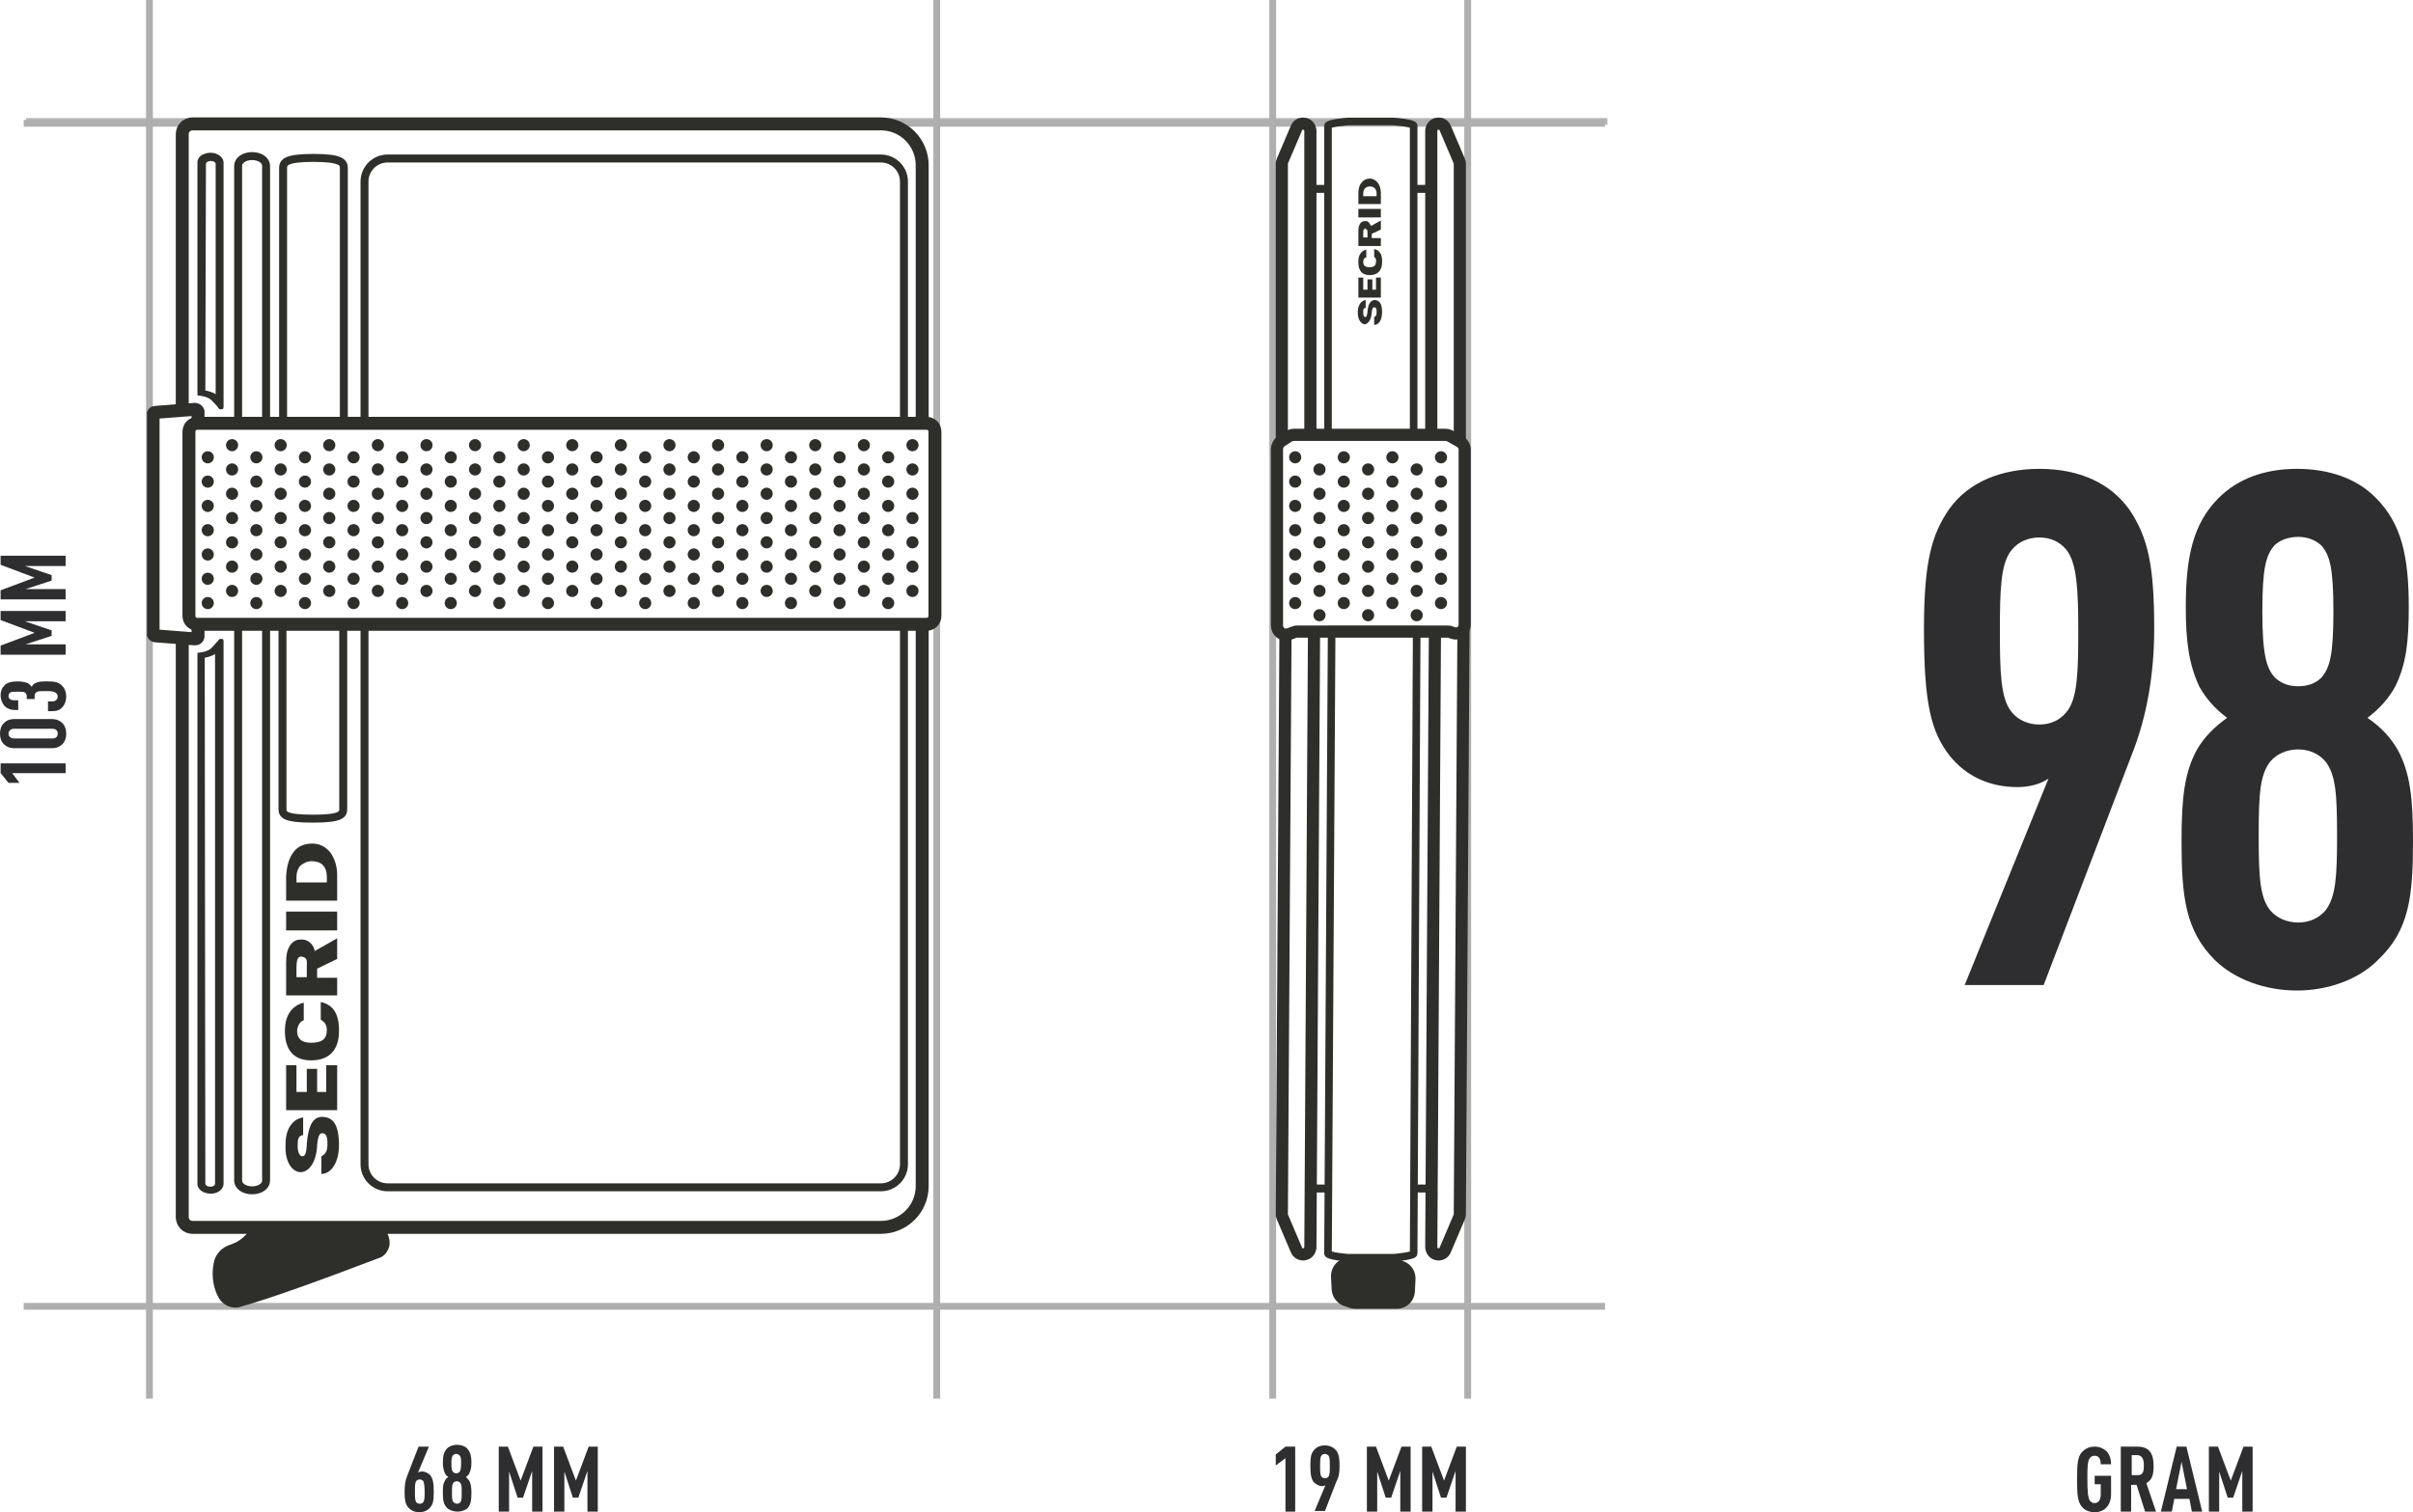 <?xml version="1.0" encoding="utf-8"?>
<!-- Generator: Adobe Illustrator 25.4.1, SVG Export Plug-In . SVG Version: 6.00 Build 0)  -->
<svg version="1.1" id="Layer_1" xmlns="http://www.w3.org/2000/svg" xmlns:xlink="http://www.w3.org/1999/xlink" x="0px" y="0px"
	 viewBox="0 0 397.2 249" style="enable-background:new 0 0 397.2 249;" xml:space="preserve">
<style type="text/css">
	.st0{fill:none;stroke:#B6B6B6;stroke-width:1.12;}
	.st1{fill:none;stroke:#AFAFAF;stroke-width:1.12;}
	.st2{fill:#2E2D2F;}
	.st3{clip-path:url(#SVGID_00000037687859575881515570000001599255063836558980_);}
	.st4{fill:#2E2E2B;}
	.st5{fill:none;stroke:#2E2E2B;stroke-width:2.13;stroke-miterlimit:10;}
	.st6{fill:none;stroke:#2E2E2B;stroke-width:1.31;stroke-miterlimit:10;}
	.st7{fill-rule:evenodd;clip-rule:evenodd;fill:#2E2E2B;}
	.st8{fill:none;stroke:#2E2E2B;stroke-width:2;}
	.st9{fill:none;stroke:#2E2E2B;stroke-width:1.25;stroke-miterlimit:10;}
</style>
<g>
	<line class="st0" x1="264.6" y1="20" x2="4.3" y2="20"/>
	<line class="st1" x1="24.6" y1="230.3" x2="24.6" y2="0"/>
	<line class="st1" x1="264.2" y1="20.3" x2="3.9" y2="20.3"/>
	<line class="st1" x1="264.2" y1="215.1" x2="3.9" y2="215.1"/>
	<line class="st1" x1="209.5" y1="230.3" x2="209.5" y2="0"/>
	<line class="st1" x1="241.6" y1="230.3" x2="241.6" y2="0"/>
	<line class="st1" x1="154.2" y1="230.3" x2="154.2" y2="0"/>
	<path class="st2" d="M354.6,103.6c0-10.1-0.9-15-4.1-19.7c-3-4.2-8-6.7-14.8-6.7c-6,0-11.6,2-14.9,6.7c-2.8,4.1-4.1,8.5-4.1,19.7
		c0,12.4,1.2,16.9,4.2,20.8c2.8,3.5,6.7,5.2,11.2,5.2c1.7,0,3.7-0.4,5.1-1.4l-13.8,34h13l14.8-38.7
		C353.3,118,354.6,111.2,354.6,103.6z M342.1,103.9c0,6.6-0.1,11.1-1.9,13.3c-1.1,1.4-2.7,2.1-4.5,2.1c-1.8,0-3.5-0.7-4.6-2.1
		c-1.8-2.2-1.9-6.7-1.9-13.3s0.1-11.1,1.9-13.3c1.1-1.4,2.8-2.1,4.6-2.1c1.8,0,3.4,0.7,4.5,2.1C341.9,92.8,342.1,97.3,342.1,103.9z
		 M397.2,138.4c0-7.1-0.5-11.2-2.5-14.9c-1.2-2.1-2.8-3.8-5-5.3c2-1.5,3.5-3.2,4.6-5.2c1.8-3.7,2.2-7.4,2.2-13.1
		c0-8.3-1.2-13.7-5.4-17.9c-3.2-3.3-7.9-4.8-13-4.8c-5.1,0-9.6,1.5-12.9,4.8c-4.2,4.2-5.4,9.7-5.4,17.9c0,5.7,0.5,9.4,2.2,13.1
		c1.1,2,2.6,3.7,4.6,5.2c-2.1,1.5-3.8,3.2-5,5.3c-2,3.7-2.5,7.8-2.5,14.9c0,9.2,0.6,14.8,5.5,19.7c3.3,3.2,8.3,5,13.5,5
		c5.1,0,10.1-1.8,13.3-5C396.6,153.2,397.2,147.6,397.2,138.4z M384.7,137.7c0,6.6-0.2,10-1.9,12.2c-1.1,1.3-2.7,2-4.5,2
		s-3.5-0.7-4.6-2c-1.7-2.1-1.9-5.5-1.9-12.2c0-7,0.2-10.1,1.9-12.3c1.1-1.3,2.8-2,4.6-2s3.4,0.7,4.5,2
		C384.5,127.6,384.7,130.8,384.7,137.7z M384.1,100.7c0,7.2-0.6,9.3-2,10.9c-0.9,0.9-2.2,1.4-3.8,1.4s-2.8-0.5-3.8-1.4
		c-1.4-1.5-2.1-3.7-2.1-10.9c0-7.2,0.6-9.3,2-10.9c0.9-0.9,2.4-1.4,3.9-1.4s2.8,0.5,3.8,1.4C383.5,91.4,384.1,93.5,384.1,100.7z"/>
	<path class="st2" d="M347.5,246v-3h-2.7v1.4h1v1.7c0,0.7-0.3,1.4-1,1.4c-0.4,0-0.6-0.2-0.8-0.4c-0.3-0.5-0.4-1.6-0.4-3.5
		s0-3,0.4-3.5c0.1-0.2,0.4-0.4,0.8-0.4c0.9,0,1,0.9,1,1.4h1.7c0-0.9-0.3-1.7-0.8-2.2c-0.5-0.4-1.1-0.7-1.9-0.7c-1,0-1.6,0.4-2.1,0.9
		c-0.7,0.8-0.8,2-0.8,4.5c0,2.5,0.1,3.7,0.8,4.5c0.4,0.5,1.1,0.9,2.1,0.9C346.3,249,347.5,248,347.5,246z M354.9,248.9l-1.6-4.7
		c1-0.5,1.2-1.5,1.2-2.8c0-2.2-0.8-3.2-2.7-3.2h-2.7v10.7h1.7v-4.4h0.9l1.4,4.4H354.9z M352.9,241.3c0,0.9-0.1,1.6-1,1.6h-1v-3.3h1
		C352.7,239.7,352.9,240.4,352.9,241.3z M362.5,248.9l-2.6-10.7h-1.6l-2.6,10.7h1.8l0.4-2.1h2.5l0.4,2.1H362.5z M360,245.2h-1.8
		l0.9-4.5L360,245.2z M370.8,248.9v-10.7h-1.5l-2.1,5.6l-2.1-5.6h-1.5v10.7h1.7v-6.6l1.4,4.3h0.9l1.5-4.4v6.7H370.8z"/>
	<path class="st2" d="M213.2,248.9v-10.7h-1.6l-1.6,1.3v1.8l1.6-1.2v8.8H213.2z M220.5,241.4c0-1.3-0.1-1.9-0.5-2.5
		c-0.4-0.5-1-0.9-1.9-0.9c-0.8,0-1.5,0.3-1.9,0.9c-0.4,0.5-0.5,1.1-0.5,2.5c0,1.6,0.2,2.1,0.5,2.6c0.4,0.4,0.9,0.7,1.4,0.7
		c0.2,0,0.5,0,0.6-0.2l-1.8,4.3h1.7l1.9-4.9C220.4,243.2,220.5,242.4,220.5,241.4z M218.9,241.4c0,0.8,0,1.4-0.2,1.7
		c-0.1,0.2-0.3,0.3-0.6,0.3c-0.2,0-0.5-0.1-0.6-0.3c-0.2-0.3-0.2-0.9-0.2-1.7s0-1.4,0.2-1.7c0.1-0.2,0.4-0.3,0.6-0.3
		c0.2,0,0.4,0.1,0.6,0.3C218.9,240,218.9,240.6,218.9,241.4z M232.2,248.9v-10.7h-1.5l-2.1,5.6l-2.1-5.6H225v10.7h1.7v-6.6l1.4,4.3
		h0.9l1.5-4.4v6.7H232.2z M241.3,248.9v-10.7h-1.5l-2.1,5.6l-2.1-5.6h-1.5v10.7h1.7v-6.6l1.4,4.3h0.9l1.5-4.4v6.7H241.3z"/>
	<path class="st2" d="M10.8,125.7H0.1v1.6l1.3,1.6h1.8L2,127.3h8.8V125.7z M8.5,118.4H2.4c-0.9,0-1.4,0.3-1.8,0.7
		c-0.4,0.4-0.6,1-0.6,1.7c0,0.7,0.2,1.3,0.6,1.7c0.4,0.4,0.9,0.7,1.8,0.7h6.1c0.9,0,1.4-0.3,1.8-0.7s0.6-1,0.6-1.7
		c0-0.7-0.2-1.3-0.6-1.7S9.4,118.4,8.5,118.4z M8.6,120c0.6,0,0.9,0.3,0.9,0.8s-0.3,0.8-0.9,0.8H2.3c-0.6,0-0.9-0.4-0.9-0.8
		s0.3-0.8,0.9-0.8H8.6z M7.8,112.2c-0.9,0-1.5,0-2,0.3c-0.3,0.1-0.4,0.3-0.6,0.6c-0.1-0.3-0.4-0.4-0.6-0.6c-0.5-0.2-1-0.3-1.7-0.3
		c-1,0-1.8,0.2-2.2,0.7c-0.4,0.4-0.6,0.9-0.6,1.6c0,0.6,0.2,1.2,0.6,1.7c0.4,0.4,0.9,0.7,1.8,0.7H3v-1.6H2.3c-0.6,0-0.9-0.3-0.9-0.7
		c0-0.2,0.1-0.4,0.2-0.5c0.2-0.2,0.5-0.2,1.3-0.2c0.8,0,1.1,0,1.3,0.2c0.1,0.1,0.2,0.3,0.2,0.5v0.5h1.3v-0.5c0-0.3,0.1-0.5,0.3-0.6
		c0.2-0.2,0.5-0.2,1.7-0.2c0.9,0,1.3,0.1,1.5,0.3c0.2,0.2,0.3,0.3,0.3,0.6c0,0.4-0.3,0.8-0.9,0.8H7.9v1.6h0.6c0.9,0,1.4-0.2,1.8-0.7
		c0.4-0.4,0.6-1.1,0.6-1.7c0-0.6-0.2-1.3-0.6-1.7C9.7,112.3,9,112.2,7.8,112.2z M10.8,100.6H0.1v1.5l5.6,2.1l-5.6,2.1v1.5h10.7v-1.7
		H4.2l4.3-1.4v-0.9l-4.4-1.5h6.7V100.6z M10.8,91.5H0.1V93l5.6,2.1l-5.6,2.1v1.5h10.7V97H4.2l4.3-1.4v-0.9l-4.4-1.5h6.7V91.5z"/>
	<path class="st2" d="M71.4,245.6c0-1.6-0.2-2.1-0.5-2.6c-0.3-0.4-0.9-0.7-1.4-0.7c-0.2,0-0.5,0-0.7,0.2l1.8-4.3h-1.7l-1.9,4.9
		c-0.3,0.7-0.4,1.6-0.4,2.5c0,1.3,0.1,1.9,0.5,2.5c0.4,0.5,1,0.9,1.9,0.9c0.8,0,1.5-0.3,1.9-0.9C71.3,247.6,71.4,247,71.4,245.6z
		 M69.9,245.6c0,0.8,0,1.4-0.2,1.7c-0.1,0.2-0.3,0.3-0.6,0.3s-0.5-0.1-0.6-0.3c-0.2-0.3-0.2-0.9-0.2-1.7s0-1.4,0.2-1.7
		c0.1-0.2,0.4-0.3,0.6-0.3s0.4,0.1,0.6,0.3C69.8,244.2,69.9,244.7,69.9,245.6z M77.6,245.8c0-0.9-0.1-1.4-0.3-1.9
		c-0.2-0.3-0.4-0.5-0.6-0.7c0.3-0.2,0.5-0.4,0.6-0.7c0.2-0.5,0.3-0.9,0.3-1.7c0-1.1-0.2-1.7-0.7-2.3c-0.4-0.4-1-0.6-1.7-0.6
		c-0.6,0-1.2,0.2-1.6,0.6c-0.5,0.5-0.7,1.2-0.7,2.3c0,0.7,0.1,1.2,0.3,1.7c0.1,0.3,0.3,0.5,0.6,0.7c-0.3,0.2-0.5,0.4-0.6,0.7
		c-0.3,0.5-0.3,1-0.3,1.9c0,1.2,0.1,1.9,0.7,2.5c0.4,0.4,1.1,0.6,1.7,0.6c0.6,0,1.3-0.2,1.7-0.6C77.5,247.7,77.6,247,77.6,245.8z
		 M76,245.8c0,0.8,0,1.3-0.2,1.5c-0.1,0.2-0.3,0.3-0.6,0.3c-0.2,0-0.4-0.1-0.6-0.3c-0.2-0.3-0.2-0.7-0.2-1.5c0-0.9,0-1.3,0.2-1.6
		c0.1-0.2,0.4-0.3,0.6-0.3c0.2,0,0.4,0.1,0.6,0.3C76,244.5,76,244.9,76,245.8z M75.9,241c0,0.9-0.1,1.2-0.3,1.4
		c-0.1,0.1-0.3,0.2-0.5,0.2c-0.2,0-0.4-0.1-0.5-0.2c-0.2-0.2-0.3-0.5-0.3-1.4c0-0.9,0.1-1.2,0.3-1.4c0.1-0.1,0.3-0.2,0.5-0.2
		c0.2,0,0.4,0.1,0.5,0.2C75.9,239.9,75.9,240.1,75.9,241z M89.3,248.9v-10.7h-1.5l-2.1,5.6l-2.1-5.6h-1.5v10.7h1.7v-6.6l1.4,4.3h0.9
		l1.5-4.4v6.7H89.3z M98.4,248.9v-10.7h-1.5l-2.1,5.6l-2.1-5.6h-1.5v10.7h1.7v-6.6l1.4,4.3h0.9l1.5-4.4v6.7H98.4z"/>
	<g>
		<defs>
			<rect id="SVGID_1_" x="24.2" y="19.3" width="130.8" height="196.2"/>
		</defs>
		<clipPath id="SVGID_00000101067096289539253970000004458197566463708324_">
			<use xlink:href="#SVGID_1_"  style="overflow:visible;"/>
		</clipPath>
		<g style="clip-path:url(#SVGID_00000101067096289539253970000004458197566463708324_);">
			<path class="st4" d="M48.4,140.2c-0.8,1-1.2,2.3-1.3,4.1v4h8.4v-4.3c0-1.3-0.4-2.6-1.1-3.6c-0.8-1-1.8-1.5-3-1.5
				C50.2,138.9,49.1,139.3,48.4,140.2L48.4,140.2z M53.1,142.4c0.5,0.5,0.7,1.2,0.7,2v0.9h-5v-0.8c0-0.8,0.2-1.5,0.7-2
				c0.5-0.4,1.1-0.7,1.8-0.7C52,141.8,52.7,142,53.1,142.4L53.1,142.4z"/>
			<path class="st4" d="M47.1,150.1v3.1h8.4v-3.1H47.1z"/>
			<path class="st4" d="M50.9,155.1c-0.4-0.3-0.8-0.4-1.3-0.4c-0.7,0-1.3,0.2-1.8,0.9c-0.5,0.7-0.7,1.6-0.7,2.8v5.5h8.4v-2.9h-3.3
				v-1.5l3.3-1.6v-3.4l-3.7,2.1C51.7,155.9,51.3,155.4,50.9,155.1L50.9,155.1z M50.3,157.8c0.3,0.3,0.2,0.9,0.2,1.4v1.7h-1.7v-1.4
				c0-1,0.1-1.4,0.2-1.6c0.1-0.3,0.4-0.4,0.6-0.4C49.9,157.6,50.1,157.6,50.3,157.8z"/>
			<path class="st4" d="M53.8,169.6L53.8,169.6c0,1.4-0.7,2.1-2.6,2.1c-1.7,0-2.3-0.8-2.3-2v0c0.1-0.9,0.5-1.5,1.1-1.7v-2.9
				c-2,0.5-3,2.1-3.1,4.3c0,0,0,0.4,0,0.4c0,3,1.4,4.8,4.3,4.8c2.8,0,4.6-1.5,4.6-4.8c0,0,0-0.6,0-0.6c-0.1-2.3-1-3.8-3-4.2v2.9
				C53.3,168.2,53.8,168.6,53.8,169.6L53.8,169.6z"/>
			<path class="st4" d="M52.2,179.8V176h-1.7v3.8h-1.7v-4.4h-1.7v7.4h8.4v-7.4h-1.8v4.4H52.2z"/>
			<path class="st4" d="M52.9,183.9c1.7,0,2.8,0.9,2.9,4.3v0.3c0,3.1-1.4,4.8-2.9,4.8v-2.9c0.6-0.3,1-0.8,1-1.9v-0.3
				c0-1.1-0.3-1.6-0.8-1.6c-0.4,0-0.7,0.1-0.9,1.9c0,0,0,0.3,0,0.3c-0.2,2.6-1.3,4.1-2.6,4.2c-1.4,0.1-2.7-1.6-2.6-4.3v-0.3
				c0-2.8,1.4-4.2,2.9-4.4v2.9c-0.8,0.1-0.9,0.7-0.9,1.6v0.3c0,0.9,0.3,1.5,0.7,1.6c0.6,0,0.7-0.6,0.8-1.8c0,0,0-0.3,0-0.3
				C50.8,184.9,51.7,184,52.9,183.9L52.9,183.9z"/>
			<path class="st5" d="M31.1,71.1v30.3c0,0.8,0.6,1.4,1.4,1.4h120c0.8,0,1.4-0.6,1.4-1.4V71.1c0-0.8-0.6-1.4-1.4-1.4h-120
				C31.7,69.7,31.1,70.3,31.1,71.1z"/>
			<path class="st5" d="M30,67V22.1c0-1,0.8-1.7,1.7-1.7H145c3.8,0,6.8,3.1,6.8,6.8v42.1"/>
			<path class="st5" d="M151.8,102.8v92.5c0,3.8-3.1,6.8-6.8,6.8H31.7c-1,0-1.7-0.8-1.7-1.7v-94.8"/>
			<path class="st5" d="M32.6,103v1.8c0,0.2-0.2,0.4-0.5,0.4l-6.5-0.5c-0.2,0-0.4-0.2-0.4-0.4v-36c0-0.2,0.1-0.4,0.4-0.4l6.5-0.5
				c0.2,0,0.5,0.2,0.5,0.4v1.7"/>
			<path class="st4" d="M36.8,105.8v89.1c0,1.2-1.6,2.1-3.3,1.4c-0.6-0.3-1-0.8-1-1.3v-87.5l0.7-0.1c0.7-0.1,1.4-0.4,1.8-0.9
				c0,0,0.6-0.7,0.9-1c0.1-0.2,0.2-0.3,0.5-0.3C36.8,105.2,36.8,105.3,36.8,105.8L36.8,105.8z M33.8,194.9c0,0.3,0.4,0.5,0.8,0.5
				c0.5,0,0.8-0.2,0.8-0.5v-87.2c-0.5,0.3-1.1,0.5-1.7,0.6L33.8,194.9L33.8,194.9z"/>
			<path class="st4" d="M36.4,67.4c-0.3,0-0.4-0.1-0.5-0.3c-0.2-0.3-0.9-1-0.9-1c-0.4-0.5-1.1-0.8-1.8-0.9l-0.7-0.1V26.7
				c0-0.5,0.4-1.1,1-1.3c1.6-0.7,3.3,0.2,3.3,1.4v40C36.8,67.2,36.8,67.4,36.4,67.4L36.4,67.4z M33.8,64.3c0.6,0.1,1.2,0.3,1.7,0.6
				V27c0-0.3-0.4-0.5-0.8-0.5s-0.8,0.2-0.8,0.5L33.8,64.3L33.8,64.3z"/>
			<path class="st6" d="M43.8,103.3v91.1c0,0.9-1,1.6-2.3,1.6c-1.3,0-2.3-0.7-2.3-1.6v-91.1"/>
			<path class="st6" d="M39.2,69.7V27.3c0-0.9,1-1.6,2.3-1.6c1.3,0,2.3,0.7,2.3,1.6v42.4"/>
			<path class="st6" d="M56.5,102.2v31c0,0.9-0.3,1.6-5,1.6c-4.7,0-5-0.7-5-1.6v-31"/>
			<path class="st6" d="M46.6,69.5V27.7c0-0.9,0.3-1.7,5-1.7c4.7,0,5,0.8,5,1.7v41.8"/>
			<path class="st6" d="M60,69.7V29.9c0-2.1,1.7-3.8,3.8-3.8H145c2.1,0,3.8,1.7,3.8,3.8v39.9H60z"/>
			<path class="st6" d="M60,191.7v-88.8h88.8v88.8c0,2.1-1.7,3.8-3.8,3.8H63.8C61.7,195.5,60,193.8,60,191.7L60,191.7z"/>
			<path class="st7" d="M41,202.7c-0.7,0.9-1.6,1.7-2.7,2.1l-0.8,0.3c-1.2,0.5-2.1,1.6-2.3,2.8c-0.3,1.4-0.4,3.6,0.8,5.8
				c0.6,1,1.6,1.6,2.7,1.6c0.3,0,0.6,0,0.8-0.1c5.3-1.5,13-4.3,23-8.1c0.6-0.2,1.1-0.7,1.4-1.4c0.3-0.6,0.3-1.3,0.1-2l-0.4-1.1"/>
			<circle class="st4" cx="34.2" cy="75.3" r="1"/>
			<circle class="st4" cx="34.2" cy="79.3" r="1"/>
			<circle class="st4" cx="34.2" cy="83.3" r="1"/>
			<circle class="st4" cx="34.2" cy="87.3" r="1"/>
			<circle class="st4" cx="34.2" cy="91.3" r="1"/>
			<circle class="st4" cx="34.2" cy="95.3" r="1"/>
			<circle class="st4" cx="34.2" cy="99.3" r="1"/>
			<circle class="st4" cx="38.2" cy="73.3" r="1"/>
			<circle class="st4" cx="38.2" cy="77.3" r="1"/>
			<circle class="st4" cx="38.2" cy="81.3" r="1"/>
			<circle class="st4" cx="38.2" cy="85.3" r="1"/>
			<circle class="st4" cx="38.2" cy="89.3" r="1"/>
			<circle class="st4" cx="38.2" cy="93.3" r="1"/>
			<circle class="st4" cx="38.2" cy="97.3" r="1"/>
			<circle class="st4" cx="42.2" cy="75.3" r="1"/>
			<circle class="st4" cx="42.2" cy="79.3" r="1"/>
			<circle class="st4" cx="42.2" cy="83.3" r="1"/>
			<circle class="st4" cx="42.2" cy="87.3" r="1"/>
			<circle class="st4" cx="42.2" cy="91.3" r="1"/>
			<circle class="st4" cx="42.2" cy="95.3" r="1"/>
			<circle class="st4" cx="42.2" cy="99.3" r="1"/>
			<circle class="st4" cx="46.2" cy="73.3" r="1"/>
			<circle class="st4" cx="46.2" cy="77.3" r="1"/>
			<circle class="st4" cx="46.2" cy="81.3" r="1"/>
			<circle class="st4" cx="46.2" cy="85.3" r="1"/>
			<circle class="st4" cx="46.2" cy="89.3" r="1"/>
			<circle class="st4" cx="46.2" cy="93.3" r="1"/>
			<circle class="st4" cx="46.2" cy="97.3" r="1"/>
			<circle class="st4" cx="50.2" cy="75.3" r="1"/>
			<circle class="st4" cx="50.2" cy="79.3" r="1"/>
			<circle class="st4" cx="50.2" cy="83.3" r="1"/>
			<circle class="st4" cx="50.2" cy="87.3" r="1"/>
			<circle class="st4" cx="50.2" cy="91.3" r="1"/>
			<circle class="st4" cx="50.2" cy="95.3" r="1"/>
			<circle class="st4" cx="50.2" cy="99.3" r="1"/>
			<circle class="st4" cx="54.2" cy="73.3" r="1"/>
			<circle class="st4" cx="54.2" cy="77.3" r="1"/>
			<circle class="st4" cx="54.2" cy="81.3" r="1"/>
			<circle class="st4" cx="54.2" cy="85.3" r="1"/>
			<circle class="st4" cx="54.2" cy="89.3" r="1"/>
			<circle class="st4" cx="54.2" cy="93.3" r="1"/>
			<circle class="st4" cx="54.2" cy="97.3" r="1"/>
			<circle class="st4" cx="58.2" cy="75.3" r="1"/>
			<circle class="st4" cx="58.2" cy="79.3" r="1"/>
			<circle class="st4" cx="58.2" cy="83.3" r="1"/>
			<circle class="st4" cx="58.2" cy="87.3" r="1"/>
			<circle class="st4" cx="58.2" cy="91.3" r="1"/>
			<circle class="st4" cx="58.2" cy="95.3" r="1"/>
			<circle class="st4" cx="58.2" cy="99.3" r="1"/>
			<circle class="st4" cx="62.2" cy="73.3" r="1"/>
			<circle class="st4" cx="62.2" cy="77.3" r="1"/>
			<circle class="st4" cx="62.2" cy="81.3" r="1"/>
			<circle class="st4" cx="62.2" cy="85.3" r="1"/>
			<circle class="st4" cx="62.2" cy="89.3" r="1"/>
			<circle class="st4" cx="62.2" cy="93.3" r="1"/>
			<circle class="st4" cx="62.2" cy="97.3" r="1"/>
			<circle class="st4" cx="66.2" cy="75.3" r="1"/>
			<circle class="st4" cx="66.2" cy="79.3" r="1"/>
			<circle class="st4" cx="66.2" cy="83.3" r="1"/>
			<circle class="st4" cx="66.2" cy="87.3" r="1"/>
			<circle class="st4" cx="66.2" cy="91.3" r="1"/>
			<circle class="st4" cx="66.2" cy="95.3" r="1"/>
			<circle class="st4" cx="66.2" cy="99.3" r="1"/>
			<circle class="st4" cx="70.2" cy="73.3" r="1"/>
			<circle class="st4" cx="70.2" cy="77.3" r="1"/>
			<circle class="st4" cx="70.2" cy="81.3" r="1"/>
			<circle class="st4" cx="70.2" cy="85.3" r="1"/>
			<circle class="st4" cx="70.2" cy="89.3" r="1"/>
			<circle class="st4" cx="70.2" cy="93.3" r="1"/>
			<circle class="st4" cx="70.2" cy="97.3" r="1"/>
			<circle class="st4" cx="74.2" cy="75.3" r="1"/>
			<circle class="st4" cx="74.2" cy="79.3" r="1"/>
			<circle class="st4" cx="74.2" cy="83.3" r="1"/>
			<circle class="st4" cx="74.2" cy="87.3" r="1"/>
			<circle class="st4" cx="74.2" cy="91.3" r="1"/>
			<circle class="st4" cx="74.2" cy="95.3" r="1"/>
			<circle class="st4" cx="74.2" cy="99.3" r="1"/>
			<circle class="st4" cx="78.2" cy="73.3" r="1"/>
			<circle class="st4" cx="78.2" cy="77.3" r="1"/>
			<circle class="st4" cx="78.2" cy="81.3" r="1"/>
			<circle class="st4" cx="78.2" cy="85.3" r="1"/>
			<circle class="st4" cx="78.2" cy="89.3" r="1"/>
			<circle class="st4" cx="78.2" cy="93.3" r="1"/>
			<circle class="st4" cx="78.2" cy="97.3" r="1"/>
			<circle class="st4" cx="82.2" cy="75.3" r="1"/>
			<circle class="st4" cx="82.2" cy="79.3" r="1"/>
			<circle class="st4" cx="82.2" cy="83.3" r="1"/>
			<circle class="st4" cx="82.2" cy="87.3" r="1"/>
			<circle class="st4" cx="82.2" cy="91.3" r="1"/>
			<circle class="st4" cx="82.2" cy="95.3" r="1"/>
			<circle class="st4" cx="82.2" cy="99.3" r="1"/>
			<circle class="st4" cx="86.2" cy="73.3" r="1"/>
			<circle class="st4" cx="86.2" cy="77.3" r="1"/>
			<circle class="st4" cx="86.2" cy="81.3" r="1"/>
			<circle class="st4" cx="86.2" cy="85.3" r="1"/>
			<circle class="st4" cx="86.2" cy="89.3" r="1"/>
			<circle class="st4" cx="86.2" cy="93.3" r="1"/>
			<circle class="st4" cx="86.2" cy="97.3" r="1"/>
			<circle class="st4" cx="90.2" cy="75.3" r="1"/>
			<circle class="st4" cx="90.2" cy="79.3" r="1"/>
			<circle class="st4" cx="90.2" cy="83.3" r="1"/>
			<circle class="st4" cx="90.2" cy="87.3" r="1"/>
			<circle class="st4" cx="90.2" cy="91.3" r="1"/>
			<circle class="st4" cx="90.2" cy="95.3" r="1"/>
			<circle class="st4" cx="90.2" cy="99.3" r="1"/>
			<circle class="st4" cx="94.2" cy="73.3" r="1"/>
			<circle class="st4" cx="94.2" cy="77.3" r="1"/>
			<circle class="st4" cx="94.2" cy="81.3" r="1"/>
			<circle class="st4" cx="94.2" cy="85.3" r="1"/>
			<circle class="st4" cx="94.2" cy="89.3" r="1"/>
			<circle class="st4" cx="94.2" cy="93.3" r="1"/>
			<circle class="st4" cx="94.2" cy="97.3" r="1"/>
			<circle class="st4" cx="98.2" cy="75.3" r="1"/>
			<circle class="st4" cx="98.2" cy="79.3" r="1"/>
			<circle class="st4" cx="98.2" cy="83.3" r="1"/>
			<circle class="st4" cx="98.2" cy="87.3" r="1"/>
			<circle class="st4" cx="98.2" cy="91.3" r="1"/>
			<circle class="st4" cx="98.2" cy="95.3" r="1"/>
			<circle class="st4" cx="98.2" cy="99.3" r="1"/>
			<circle class="st4" cx="102.2" cy="73.3" r="1"/>
			<circle class="st4" cx="102.2" cy="77.3" r="1"/>
			<circle class="st4" cx="102.2" cy="81.3" r="1"/>
			<circle class="st4" cx="102.2" cy="85.3" r="1"/>
			<circle class="st4" cx="102.2" cy="89.3" r="1"/>
			<circle class="st4" cx="102.2" cy="93.3" r="1"/>
			<circle class="st4" cx="102.2" cy="97.3" r="1"/>
			<circle class="st4" cx="106.2" cy="75.3" r="1"/>
			<circle class="st4" cx="106.2" cy="79.3" r="1"/>
			<circle class="st4" cx="106.2" cy="83.3" r="1"/>
			<circle class="st4" cx="106.2" cy="87.3" r="1"/>
			<circle class="st4" cx="106.2" cy="91.3" r="1"/>
			<circle class="st4" cx="106.2" cy="95.3" r="1"/>
			<circle class="st4" cx="106.2" cy="99.3" r="1"/>
			<circle class="st4" cx="110.2" cy="73.3" r="1"/>
			<circle class="st4" cx="110.2" cy="77.3" r="1"/>
			<circle class="st4" cx="110.2" cy="81.3" r="1"/>
			<circle class="st4" cx="110.2" cy="85.3" r="1"/>
			<circle class="st4" cx="110.2" cy="89.3" r="1"/>
			<circle class="st4" cx="110.2" cy="93.3" r="1"/>
			<circle class="st4" cx="110.2" cy="97.3" r="1"/>
			<circle class="st4" cx="114.2" cy="75.3" r="1"/>
			<circle class="st4" cx="114.2" cy="79.3" r="1"/>
			<circle class="st4" cx="114.2" cy="83.3" r="1"/>
			<circle class="st4" cx="114.2" cy="87.3" r="1"/>
			<circle class="st4" cx="114.2" cy="91.3" r="1"/>
			<circle class="st4" cx="114.2" cy="95.3" r="1"/>
			<circle class="st4" cx="114.2" cy="99.3" r="1"/>
			<circle class="st4" cx="118.2" cy="73.3" r="1"/>
			<circle class="st4" cx="118.2" cy="77.3" r="1"/>
			<circle class="st4" cx="118.2" cy="81.3" r="1"/>
			<circle class="st4" cx="118.2" cy="85.3" r="1"/>
			<circle class="st4" cx="118.2" cy="89.3" r="1"/>
			<circle class="st4" cx="118.2" cy="93.3" r="1"/>
			<circle class="st4" cx="118.2" cy="97.3" r="1"/>
			<circle class="st4" cx="122.2" cy="75.3" r="1"/>
			<circle class="st4" cx="122.2" cy="79.3" r="1"/>
			<circle class="st4" cx="122.2" cy="83.3" r="1"/>
			<circle class="st4" cx="122.2" cy="87.3" r="1"/>
			<circle class="st4" cx="122.2" cy="91.3" r="1"/>
			<circle class="st4" cx="122.2" cy="95.3" r="1"/>
			<circle class="st4" cx="122.2" cy="99.3" r="1"/>
			<circle class="st4" cx="126.2" cy="73.3" r="1"/>
			<circle class="st4" cx="126.2" cy="77.3" r="1"/>
			<circle class="st4" cx="126.2" cy="81.3" r="1"/>
			<circle class="st4" cx="126.2" cy="85.3" r="1"/>
			<circle class="st4" cx="126.2" cy="89.3" r="1"/>
			<circle class="st4" cx="126.2" cy="93.3" r="1"/>
			<circle class="st4" cx="126.2" cy="97.3" r="1"/>
			<circle class="st4" cx="130.2" cy="75.3" r="1"/>
			<circle class="st4" cx="130.2" cy="79.3" r="1"/>
			<circle class="st4" cx="130.2" cy="83.3" r="1"/>
			<circle class="st4" cx="130.2" cy="87.3" r="1"/>
			<circle class="st4" cx="130.2" cy="91.3" r="1"/>
			<circle class="st4" cx="130.2" cy="95.3" r="1"/>
			<circle class="st4" cx="130.2" cy="99.3" r="1"/>
			<circle class="st4" cx="134.2" cy="73.3" r="1"/>
			<circle class="st4" cx="134.2" cy="77.3" r="1"/>
			<circle class="st4" cx="134.2" cy="81.3" r="1"/>
			<circle class="st4" cx="134.2" cy="85.3" r="1"/>
			<circle class="st4" cx="134.2" cy="89.3" r="1"/>
			<circle class="st4" cx="134.2" cy="93.3" r="1"/>
			<circle class="st4" cx="134.2" cy="97.3" r="1"/>
			<circle class="st4" cx="138.2" cy="75.3" r="1"/>
			<circle class="st4" cx="138.2" cy="79.3" r="1"/>
			<circle class="st4" cx="138.2" cy="83.3" r="1"/>
			<circle class="st4" cx="138.2" cy="87.3" r="1"/>
			<circle class="st4" cx="138.2" cy="91.3" r="1"/>
			<circle class="st4" cx="138.2" cy="95.3" r="1"/>
			<circle class="st4" cx="138.2" cy="99.3" r="1"/>
			<circle class="st4" cx="142.2" cy="73.3" r="1"/>
			<circle class="st4" cx="142.2" cy="77.3" r="1"/>
			<circle class="st4" cx="142.2" cy="81.3" r="1"/>
			<circle class="st4" cx="142.2" cy="85.3" r="1"/>
			<circle class="st4" cx="142.2" cy="89.3" r="1"/>
			<circle class="st4" cx="142.2" cy="93.3" r="1"/>
			<circle class="st4" cx="142.2" cy="97.3" r="1"/>
			<circle class="st4" cx="146.2" cy="75.3" r="1"/>
			<circle class="st4" cx="146.2" cy="79.3" r="1"/>
			<circle class="st4" cx="146.2" cy="83.3" r="1"/>
			<circle class="st4" cx="146.2" cy="87.3" r="1"/>
			<circle class="st4" cx="146.2" cy="91.3" r="1"/>
			<circle class="st4" cx="146.2" cy="95.3" r="1"/>
			<circle class="st4" cx="146.2" cy="99.3" r="1"/>
			<circle class="st4" cx="150.2" cy="73.3" r="1"/>
			<circle class="st4" cx="150.2" cy="77.3" r="1"/>
			<circle class="st4" cx="150.2" cy="81.3" r="1"/>
			<circle class="st4" cx="150.2" cy="85.3" r="1"/>
			<circle class="st4" cx="150.2" cy="89.3" r="1"/>
			<circle class="st4" cx="150.2" cy="93.3" r="1"/>
			<circle class="st4" cx="150.2" cy="97.3" r="1"/>
		</g>
	</g>
	<path class="st4" d="M219.1,210.3c-0.1-1.8,1.3-3.2,3-3.2h7.1c1.7,0,3.1,1.5,3,3.2l-0.1,2c-0.1,1.6-1.4,2.9-3,2.9h-6.9
		c-1.6,0-2.9-1.3-3-2.9L219.1,210.3z"/>
	<path class="st4" d="M224.2,30c-0.4,0.4-0.6,1-0.6,1.8v1.8h3.7v-1.9c0-0.6-0.2-1.2-0.5-1.6c-0.3-0.4-0.8-0.7-1.3-0.7
		C225,29.4,224.5,29.6,224.2,30L224.2,30z M226.3,31c0.2,0.2,0.3,0.5,0.3,0.9v0.4h-2.2v-0.4c0-0.4,0.1-0.7,0.3-0.9
		c0.2-0.2,0.5-0.3,0.8-0.3C225.8,30.7,226.1,30.8,226.3,31L226.3,31z"/>
	<path class="st4" d="M223.6,34.4v1.4h3.7v-1.4H223.6z"/>
	<path class="st4" d="M225.3,36.6c-0.2-0.2-0.4-0.2-0.6-0.2c-0.3,0-0.6,0.1-0.8,0.4c-0.2,0.3-0.3,0.7-0.3,1.2v2.5h3.7v-1.3h-1.5
		v-0.7l1.5-0.7v-1.5l-1.6,0.9C225.6,37,225.4,36.8,225.3,36.6L225.3,36.6z M225,37.8c0.1,0.1,0.1,0.4,0.1,0.6v0.7h-0.7v-0.6
		c0-0.5,0-0.6,0.1-0.7c0.1-0.1,0.2-0.2,0.3-0.2C224.8,37.7,224.9,37.8,225,37.8z"/>
	<path class="st4" d="M226.5,43.1L226.5,43.1c0,0.6-0.3,0.9-1.1,0.9c-0.7,0-1-0.3-1-0.9v0c0-0.4,0.2-0.7,0.5-0.7v-1.3
		c-0.9,0.2-1.3,1-1.3,1.9v0.2c0,1.4,0.6,2.1,1.9,2.1c1.2,0,2-0.7,2-2.1c0,0,0-0.3,0-0.3c0-1-0.4-1.7-1.3-1.9v1.3
		C226.3,42.4,226.6,42.6,226.5,43.1L226.5,43.1z"/>
	<path class="st4" d="M225.9,47.6V46h-0.8v1.7h-0.7v-2h-0.8V49h3.7v-3.3h-0.8v2H225.9L225.9,47.6z"/>
	<path class="st4" d="M226.2,49.4c0.7,0,1.3,0.4,1.3,1.9v0.1c0,1.4-0.6,2.1-1.3,2.1v-1.3c0.3-0.1,0.4-0.3,0.4-0.8v-0.1
		c0-0.5-0.1-0.7-0.4-0.7c-0.2,0-0.3,0.1-0.4,0.8v0.1c-0.1,1.2-0.6,1.8-1.1,1.9c-0.6,0-1.2-0.7-1.2-1.9v-0.1c0-1.2,0.6-1.9,1.3-2v1.3
		c-0.4,0-0.4,0.3-0.4,0.7v0.1c0,0.4,0.1,0.7,0.3,0.7c0.3,0,0.3-0.3,0.4-0.8c0,0,0-0.1,0-0.1C225.2,49.9,225.7,49.5,226.2,49.4
		L226.2,49.4z"/>
	<path class="st8" d="M210.2,74v29c0,1,1,1.8,2,1.4l0.8-0.3c0.2-0.1,0.3-0.1,0.5-0.1h24.8c0.2,0,0.4,0,0.5,0.1l0.3,0.1
		c1,0.4,2-0.3,2-1.4V74c0-0.5-0.3-1-0.8-1.3l-1.6-0.9c-0.2-0.1-0.5-0.2-0.7-0.2h-25c-0.3,0-0.6,0.1-0.8,0.2l-1.4,0.9
		C210.5,73,210.2,73.4,210.2,74L210.2,74z"/>
	<path class="st8" d="M211,72.6V27c0-0.2,0-0.3,0.1-0.5l2.3-5.4c0.4-1,1.8-1,2.2,0c0.1,0.2,0.1,0.3,0.1,0.5v50"/>
	<path class="st8" d="M240.3,72.6V27c0-0.2,0-0.3-0.1-0.5l-2.3-5.4c-0.4-1-1.8-1-2.2,0c-0.1,0.2-0.1,0.3-0.1,0.5v50"/>
	<path class="st9" d="M218.6,20.7v50.9h14.1V20.7c0-0.4-3-0.7-3.4-0.7H222C221.7,20,218.6,20.3,218.6,20.7L218.6,20.7z"/>
	<path class="st9" d="M232.7,206.3l0.5-102.6h-14l-0.6,102.7c0,0.4,3,0.7,3.4,0.7h7.3c0.3,0,3.4-0.3,3.4-0.7L232.7,206.3z"/>
	<path class="st8" d="M240.9,103.7l-0.6,96.2c0,0.2,0,0.3-0.1,0.5l-2.3,5.4c-0.4,1-1.8,1-2.2,0c-0.1-0.2-0.1-0.3-0.1-0.5l0.6-101.3"
		/>
	<path class="st8" d="M211.6,104.2l-0.6,95.7c0,0.2,0,0.3,0.1,0.5l2.3,5.4c0.4,1,1.8,1,2.2,0c0.1-0.2,0.1-0.3,0.1-0.5l0.6-101.3"/>
	<path class="st6" d="M215.8,31.1h2.3"/>
	<path class="st6" d="M233.2,31.1h2.1"/>
	<path class="st6" d="M215.9,195.7h2.8H218"/>
	<path class="st6" d="M233.6,195.7h-0.9h2.9"/>
	<circle class="st4" cx="213.2" cy="75.3" r="1"/>
	<circle class="st4" cx="213.2" cy="79.3" r="1"/>
	<circle class="st4" cx="213.2" cy="83.3" r="1"/>
	<circle class="st4" cx="213.2" cy="87.3" r="1"/>
	<circle class="st4" cx="213.2" cy="91.3" r="1"/>
	<circle class="st4" cx="213.2" cy="95.3" r="1"/>
	<circle class="st4" cx="213.2" cy="99.3" r="1"/>
	<circle class="st4" cx="217.2" cy="77.3" r="1"/>
	<circle class="st4" cx="217.2" cy="81.3" r="1"/>
	<circle class="st4" cx="217.2" cy="85.3" r="1"/>
	<circle class="st4" cx="217.2" cy="89.3" r="1"/>
	<circle class="st4" cx="217.2" cy="93.3" r="1"/>
	<circle class="st4" cx="217.2" cy="97.3" r="1"/>
	<circle class="st4" cx="217.2" cy="101.3" r="1"/>
	<circle class="st4" cx="221.2" cy="75.3" r="1"/>
	<circle class="st4" cx="221.2" cy="79.3" r="1"/>
	<circle class="st4" cx="221.2" cy="83.3" r="1"/>
	<circle class="st4" cx="221.2" cy="87.3" r="1"/>
	<circle class="st4" cx="221.2" cy="91.3" r="1"/>
	<circle class="st4" cx="221.2" cy="95.3" r="1"/>
	<circle class="st4" cx="221.2" cy="99.3" r="1"/>
	<circle class="st4" cx="225.2" cy="77.3" r="1"/>
	<circle class="st4" cx="225.2" cy="81.3" r="1"/>
	<circle class="st4" cx="225.2" cy="85.3" r="1"/>
	<circle class="st4" cx="225.2" cy="89.3" r="1"/>
	<circle class="st4" cx="225.2" cy="93.3" r="1"/>
	<circle class="st4" cx="225.2" cy="97.3" r="1"/>
	<circle class="st4" cx="225.2" cy="101.3" r="1"/>
	<circle class="st4" cx="229.2" cy="75.3" r="1"/>
	<circle class="st4" cx="229.2" cy="79.3" r="1"/>
	<circle class="st4" cx="229.2" cy="83.3" r="1"/>
	<circle class="st4" cx="229.2" cy="87.3" r="1"/>
	<circle class="st4" cx="229.2" cy="91.3" r="1"/>
	<circle class="st4" cx="229.2" cy="95.3" r="1"/>
	<circle class="st4" cx="229.2" cy="99.3" r="1"/>
	<circle class="st4" cx="233.2" cy="77.3" r="1"/>
	<circle class="st4" cx="233.2" cy="81.3" r="1"/>
	<circle class="st4" cx="233.2" cy="85.3" r="1"/>
	<circle class="st4" cx="233.2" cy="89.3" r="1"/>
	<circle class="st4" cx="233.2" cy="93.3" r="1"/>
	<circle class="st4" cx="233.2" cy="97.3" r="1"/>
	<circle class="st4" cx="233.2" cy="101.3" r="1"/>
	<circle class="st4" cx="237.2" cy="75.3" r="1"/>
	<circle class="st4" cx="237.2" cy="79.3" r="1"/>
	<circle class="st4" cx="237.2" cy="83.3" r="1"/>
	<circle class="st4" cx="237.2" cy="87.3" r="1"/>
	<circle class="st4" cx="237.2" cy="91.3" r="1"/>
	<circle class="st4" cx="237.2" cy="95.3" r="1"/>
	<circle class="st4" cx="237.2" cy="99.3" r="1"/>
	<path class="st4" d="M220,210.7c-0.1-1.7,1.3-3.2,3-3.2h7c1.7,0,3.1,1.4,3,3.2l-0.1,2c-0.1,1.6-1.4,2.8-3,2.8h-6.8
		c-1.6,0-2.9-1.2-3-2.8L220,210.7z"/>
</g>
</svg>
